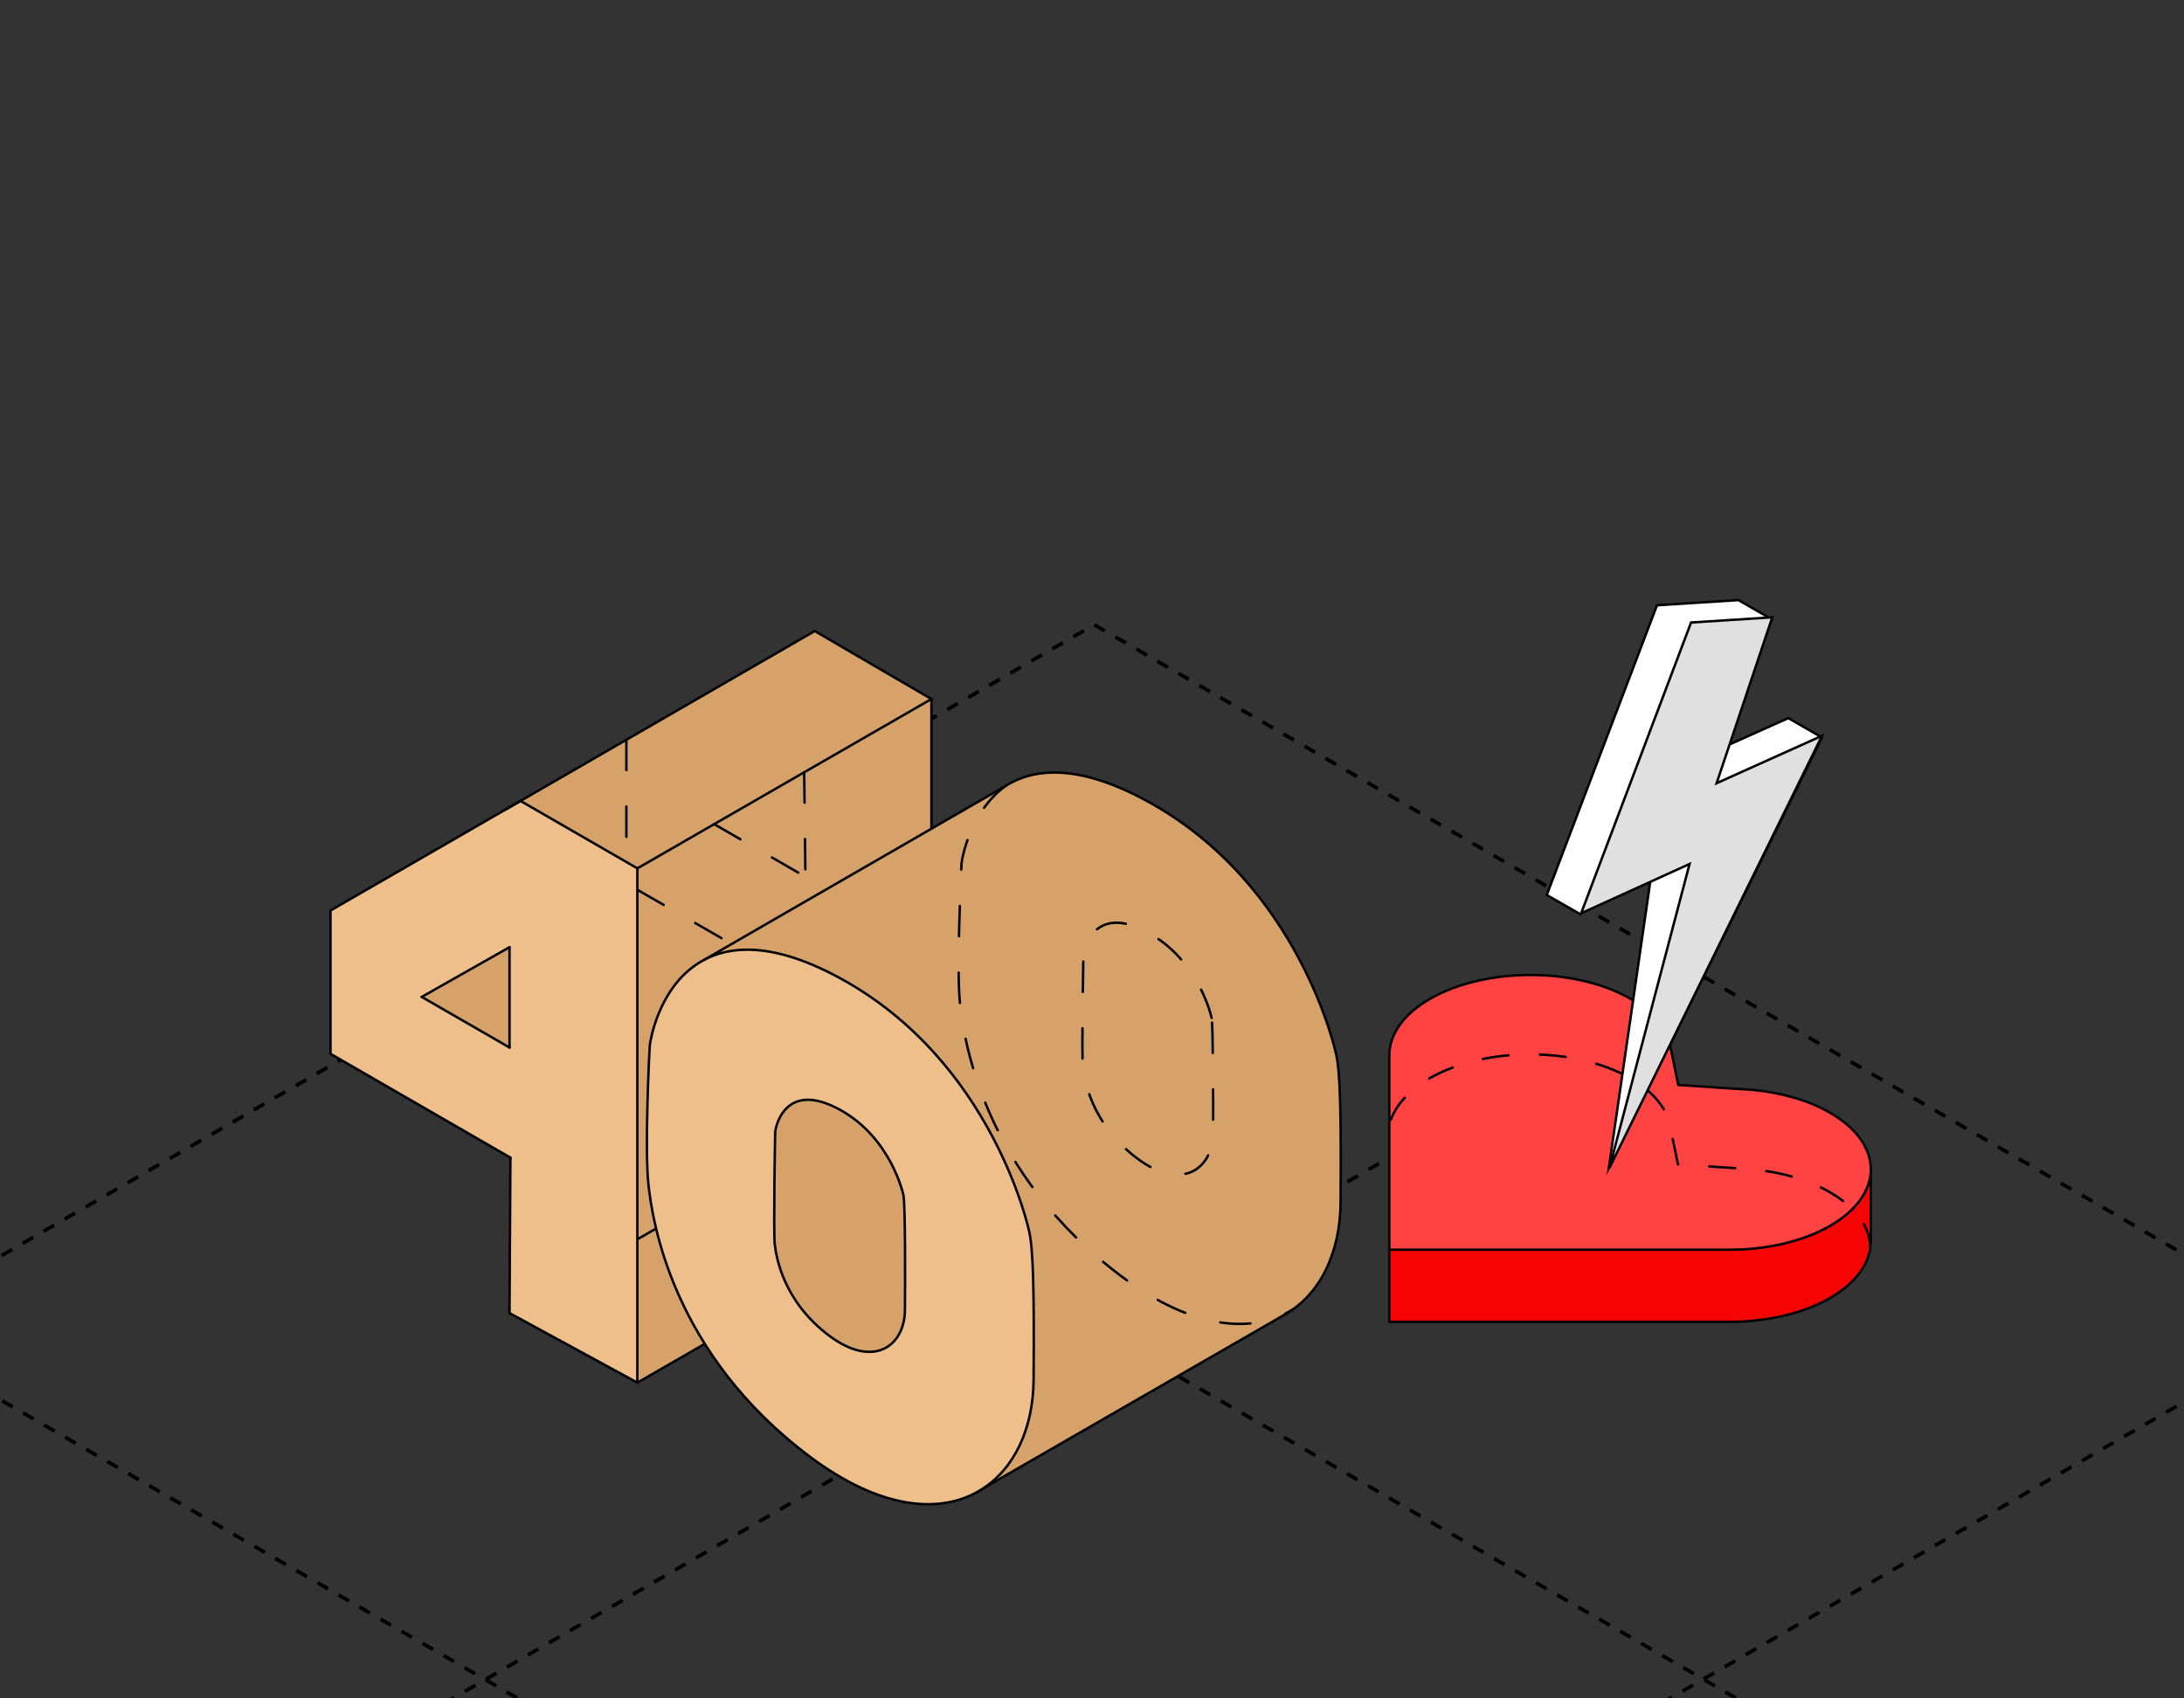 <?xml version="1.0" encoding="UTF-8"?> <svg xmlns="http://www.w3.org/2000/svg" width="360" height="280" viewBox="0 0 360 280" fill="none"><rect x="0" y="0" width="360" height="280" fill="#333333" stroke="none"/><g clip-path="url(#clip0_4741_11929)"><path d="M-120.818 276.908L180.486 450.999" stroke="black" stroke-width="0.6" stroke-linejoin="round" stroke-dasharray="2 2"></path><path d="M-20.43 218.945L280.688 392.72" stroke="black" stroke-width="0.6" stroke-linejoin="round" stroke-dasharray="2 2"></path><path d="M79.969 160.984L381.32 334.861" stroke="black" stroke-width="0.6" stroke-linejoin="round" stroke-dasharray="2 2"></path><path d="M180.39 103.005L481.526 277" stroke="black" stroke-width="0.6" stroke-linejoin="round" stroke-dasharray="2 2"></path><path d="M180.063 451L481.558 276.904" stroke="black" stroke-width="0.6" stroke-linejoin="round" stroke-dasharray="2 2"></path><path d="M79.858 392.72L381.151 218.933" stroke="black" stroke-width="0.6" stroke-linejoin="round" stroke-dasharray="2 2"></path><path d="M-20.352 334.859L280.742 160.961" stroke="black" stroke-width="0.6" stroke-linejoin="round" stroke-dasharray="2 2"></path><path d="M-120.973 277L180.353 103" stroke="black" stroke-width="0.6" stroke-linejoin="round" stroke-dasharray="2 2"></path><path d="M301.562 202.114C297.02 204.697 291.067 205.988 285.114 205.988H229.008V217.92H285.114C291.067 217.92 297.02 216.629 301.562 214.045C306.104 211.442 308.386 208.039 308.365 204.635V192.766C308.365 196.148 306.084 199.531 301.562 202.114Z" fill="#F70404" stroke="black" stroke-width="0.4" stroke-miterlimit="10" stroke-linejoin="round"></path><path d="M275.179 171.835C274.411 169.19 272.254 166.648 268.687 164.619C259.602 159.432 244.896 159.452 235.811 164.619C231.269 167.202 229.008 170.605 229.008 174.008V206.03H285.114C291.067 206.03 297.02 204.739 301.562 202.156C310.647 196.969 310.647 188.584 301.562 183.397C297.994 181.347 293.535 180.117 288.91 179.687L276.631 178.867L275.2 171.855L275.179 171.835Z" fill="#FF4242" stroke="black" stroke-width="0.4" stroke-miterlimit="10" stroke-linejoin="round"></path><path d="M308.266 205.918C308.36 202.457 306.147 199.133 301.513 196.487C297.946 194.437 293.486 193.207 288.861 192.777L276.582 191.957L275.151 184.945L275.13 184.925C274.362 182.28 272.205 179.738 268.638 177.708C259.553 172.522 244.847 172.542 235.762 177.708C231.998 179.849 229.646 182.7 229.004 185.5" stroke="black" stroke-width="0.4" stroke-miterlimit="10" stroke-linecap="round" stroke-linejoin="round" stroke-dasharray="4.29 5.15"></path><path d="M277.354 126.194L292.111 102.133L286.553 98.936L273.128 99.787L254.957 147.556L260.514 150.732L272.878 139.439L265.198 192.523L300.333 121.585L294.775 118.388L277.354 126.194Z" fill="white" stroke="black" stroke-width="0.4" stroke-miterlimit="10" stroke-linecap="round"></path><path d="M292.134 101.771L278.747 102.626L260.629 150.565L278.499 142.436L265.299 192.523L300.333 121.302L282.961 129.118L292.134 101.771Z" fill="#E0E0E0" stroke="black" stroke-width="0.4" stroke-miterlimit="10" stroke-linecap="round"></path><path d="M54.477 173.739L84.135 190.852L83.986 216.48L105.063 227.947L153.53 200.028V115.241L134.306 104.031L54.477 150.11V173.739Z" fill="#D7A269"></path><path d="M85.799 132.037L105.063 143.161V227.948L83.986 216.481L84.135 190.853L54.477 173.74V150.111L69.521 164.351L83.986 172.697V156.157L69.521 164.351L64.714 165.053L54.477 150.111L85.799 132.037Z" fill="#EEBE8B"></path><path d="M103.246 121.965V142.038" stroke="black" stroke-width="0.4" stroke-miterlimit="10" stroke-linecap="round" stroke-linejoin="round" stroke-dasharray="5 6"></path><path d="M105.137 204.276L132.765 188.334" stroke="black" stroke-width="0.4" stroke-miterlimit="10" stroke-linecap="round" stroke-linejoin="round" stroke-dasharray="5 6"></path><path d="M105.062 146.695L132.765 162.619" stroke="black" stroke-width="0.4" stroke-miterlimit="10" stroke-linecap="round" stroke-linejoin="round" stroke-dasharray="5 6"></path><path d="M132.786 188.069L132.778 177.883L132.766 162.619" stroke="black" stroke-width="0.4" stroke-miterlimit="10" stroke-linecap="round" stroke-linejoin="round" stroke-dasharray="5 6"></path><path d="M132.559 127.32L132.764 144.55" stroke="black" stroke-width="0.4" stroke-miterlimit="10" stroke-linecap="round" stroke-linejoin="round" stroke-dasharray="5 6"></path><path d="M117.719 135.869L132.765 144.549" stroke="black" stroke-width="0.4" stroke-miterlimit="10" stroke-linecap="round" stroke-linejoin="round" stroke-dasharray="5 6"></path><path d="M105.062 143.16V227.947" stroke="black" stroke-width="0.4" stroke-miterlimit="10" stroke-linecap="round" stroke-linejoin="round"></path><path d="M105.064 143.161L85.793 132.041" stroke="black" stroke-width="0.4" stroke-miterlimit="10" stroke-linecap="round" stroke-linejoin="round"></path><path d="M54.477 150.11L85.792 132.041" stroke="black" stroke-width="0.4" stroke-miterlimit="10" stroke-linecap="round" stroke-linejoin="round"></path><path d="M54.477 173.738V150.109" stroke="black" stroke-width="0.4" stroke-miterlimit="10" stroke-linecap="round" stroke-linejoin="round"></path><path d="M54.477 173.738L84.135 190.852" stroke="black" stroke-width="0.4" stroke-miterlimit="10" stroke-linecap="round" stroke-linejoin="round"></path><path d="M84.134 190.852L83.984 216.479" stroke="black" stroke-width="0.4" stroke-miterlimit="10" stroke-linecap="round" stroke-linejoin="round"></path><path d="M105.062 227.947L83.984 216.48" stroke="black" stroke-width="0.4" stroke-miterlimit="10" stroke-linecap="round" stroke-linejoin="round"></path><path d="M105.062 143.161L153.529 115.242" stroke="black" stroke-width="0.4" stroke-miterlimit="10" stroke-linecap="round" stroke-linejoin="round"></path><path d="M134.306 104.031L83.383 133.431" stroke="black" stroke-width="0.4" stroke-miterlimit="10" stroke-linecap="round" stroke-linejoin="round"></path><path d="M153.528 115.241C148.711 112.462 134.305 104.031 134.305 104.031" stroke="black" stroke-width="0.4" stroke-miterlimit="10" stroke-linecap="round" stroke-linejoin="round"></path><path d="M105.062 227.947L153.529 200.027" stroke="black" stroke-width="0.4" stroke-miterlimit="10" stroke-linecap="round" stroke-linejoin="round"></path><path d="M153.531 115.242V200.029" stroke="black" stroke-width="0.4" stroke-miterlimit="10" stroke-linecap="round" stroke-linejoin="round"></path><path d="M83.984 156.156V172.697" stroke="black" stroke-width="0.4" stroke-miterlimit="10" stroke-linecap="round" stroke-linejoin="round"></path><path d="M83.984 172.698L69.519 164.352" stroke="black" stroke-width="0.4" stroke-miterlimit="10" stroke-linecap="round" stroke-linejoin="round"></path><path d="M69.519 164.351L83.984 156.156" stroke="black" stroke-width="0.4" stroke-miterlimit="10" stroke-linecap="round" stroke-linejoin="round"></path><path d="M153.529 200.028L132.48 187.898" stroke="black" stroke-width="0.4" stroke-miterlimit="10" stroke-linecap="round" stroke-linejoin="round" stroke-dasharray="5 6"></path><path d="M132.767 162.619L105.098 178.683" stroke="black" stroke-width="0.4" stroke-miterlimit="10" stroke-linecap="round" stroke-linejoin="round" stroke-dasharray="5 6"></path><path d="M107.061 172.312L106.907 177.16L106.645 187.875L106.637 190.932L106.792 194.57L106.899 195.602L113.117 189.378L116.462 169.408L107.061 172.312Z" fill="#EEBE8B"></path><path d="M106.895 195.261L106.952 196.199L107.129 197.272L107.345 198.628L107.829 201.298L108.206 202.863L108.872 205.308L109.487 207.221L110.334 209.76L110.789 210.953L111.316 212.155C111.316 212.155 111.774 213.225 111.796 213.283C111.817 213.342 112.395 214.61 112.395 214.61L113.19 216.233L114.002 217.86L114.997 219.618L115.9 221.111L116.818 222.634L117.858 224.161L118.694 225.282L119.528 226.443L120.527 227.721L122.037 229.475L123.682 231.326L125.858 233.579L128.012 235.638L130.568 237.852L135.02 241.27L138.704 243.619L141.644 245.185L143.637 246.03L144.647 246.418L146.703 247.105L147.626 247.333L150.652 247.885L152.273 247.988L153.59 248.001L155.755 247.801L156.967 247.535L158.132 247.279L159.475 246.769L160.781 246.16L162.109 245.38L162.98 244.81L163.761 244.394L168.756 241.537L175.72 237.497L181.479 234.194L185.631 231.781L189.974 229.313L194.686 226.582L205.824 220.186L212.279 216.469L213.232 215.817L214.261 214.937L215.38 213.957L216.512 212.605L217.504 211.177L218.472 209.471L219.217 207.821L219.618 206.651L220.106 205.049L220.502 203.392L220.652 202.287L220.867 200.383L220.963 198.736L220.983 194.381L221 191.896L220.993 186.453L220.872 180.227L220.686 177.23L220.53 175.721L220.354 174.402L220.181 173.612L219.895 172.482L219.223 170.178L218.344 167.578L217.179 164.555L215.612 161.062L214.84 159.371L213.326 156.592L211.996 154.28L210.633 152.236L209.513 150.565L207.941 148.405L206.732 146.899L205.234 145.118L203.109 142.764L201.363 141.041L199.851 139.666L198.529 138.506L197.046 137.287L195.931 136.492L195.217 135.924L193.446 134.716L191.669 133.569L189.861 132.504L188.671 131.804L187.368 131.191L186.38 130.661L184.932 129.981L183.405 129.386L181.906 128.863L180.448 128.379L179.478 128.124L178.29 127.847L177.237 127.668L175.215 127.444L174.216 127.374L172.624 127.365L170.332 127.68L168.905 128.062L167.389 128.723L165.616 129.596L164.003 130.541L156.295 135.061L149.412 138.988L141.245 143.756L135.951 146.759L128.962 150.866L123.767 153.766L119.057 156.467L116.174 158.209L115.197 158.766L114.439 159.241L113.233 160.267L112.305 161.147L111.66 161.881L110.794 162.973L110.142 164.002L109.152 165.874L108.343 167.681L107.88 168.976L107.405 170.71L107.117 172.294C107.117 172.294 107.219 172.571 107.279 172.65C107.339 172.728 108.421 172.664 108.421 172.664" fill="#EEBE8B"></path><path d="M116.906 157.86L117.61 157.539L118.848 157.16L120.153 156.859L121.307 156.665L122.218 156.604L123.991 156.602L125.364 156.679L126.466 156.882L127.33 156.949L128.181 157.205L129.507 157.515L130.94 157.914L132.158 158.341L133.268 158.781L135.052 159.571L137.107 160.53L138.621 161.373L140.91 162.7L143.176 164.148L144.775 165.277L145.911 166.121L147.43 167.262L148.819 168.438L150.291 169.872L151.437 170.908L152.294 171.787L153.61 173.203L155.055 174.757L156.207 176.212L157.616 177.97L158.922 179.733L160.259 181.763L162.251 184.948L164.29 188.742L164.883 189.982L165.642 191.584L166.475 193.448L167.193 195.307L167.712 196.732L168.179 198.07L168.658 199.458L169.062 200.766L169.573 202.734L169.816 203.969L169.924 204.62L170.111 206.794L170.268 209.224L170.357 212.095L170.33 215.043L170.441 218.875L170.356 222.26L170.403 225.431L170.368 228.741L170.268 229.843L170.205 230.677L170.044 231.827L169.774 233.148L169.466 234.463L169.26 235.168L168.645 236.952L167.91 238.638L167.069 240.142L166.531 240.899L165.74 242.014L164.604 243.281L163.705 244.106L162.82 244.837L163.668 244.442L166.349 242.9L170.696 240.368L174.615 238.151L183.757 232.82L189.288 229.679L197.007 225.198L203.821 221.27L209.476 218.081L211.712 216.728L212.703 216.123L213.499 215.536L214.396 214.809L214.963 214.264L215.552 213.722L216.011 213.181L216.365 212.772L216.885 212.069L217.274 211.528L217.736 210.835L218.263 209.92L218.7 208.938L218.906 208.556L219.477 207.06L219.871 205.986L220.072 205.231L220.227 204.568L220.359 204.016L220.647 202.412L220.84 200.945L220.891 200.098L220.968 199.5L220.94 198.22L220.972 196.321L220.984 194.652L220.982 187.754L220.798 179.493L220.675 176.973L220.584 175.925L220.422 174.872L220.206 173.6L219.796 172.106L219.383 170.703L218.734 168.588L218.148 166.999L217.624 165.753L216.379 162.624L215.504 160.766L214.461 158.745L213.363 156.747L212.447 155.041L211.353 153.262L210.555 152.055L209.681 150.802L208.936 149.725L208.188 148.693L207.313 147.576L206.301 146.338L205.402 145.23L204.504 144.263L203.674 143.405L202.995 142.635L202.282 141.903L201.315 140.996L200.426 140.139L199.545 139.384L198.655 138.632L197.606 137.738L196.232 136.662L194.896 135.706L193.497 134.727L192.261 133.88L191.374 133.388L190.265 132.712L188.799 131.937L187.388 131.202L186.605 130.754L184.724 129.919L183.195 129.303L181.509 128.713L179.891 128.253L179.038 127.981L177.62 127.725L176.15 127.488L174.886 127.367L173.768 127.368L172.233 127.429L170.732 127.624L169.646 127.862L168.756 128.106L167.678 128.518L166.815 128.936L163.693 130.741L138.058 145.527L129.228 150.657L123.848 153.726L119.982 155.961L118.447 156.82L117.316 157.508L116.906 157.86Z" fill="#D7A269"></path><path d="M148.92 197.225L148.991 198.544L149.057 199.324L149.156 205.848L149.17 216.14L149.11 217.119L148.841 218.337L148.459 219.405L147.891 220.511L147.379 221.064L146.916 221.535L146.214 222.05L145.369 222.467L144.517 222.704L143.916 222.805L142.821 222.819L142.093 222.718L141.231 222.562L140.477 222.357L139.408 221.855L138.538 221.417L137.564 220.87L136.513 220.072L135.776 219.438L134.426 218.298L133.468 217.312L132.769 216.525L131.712 215.274L130.685 213.694L130.073 212.525L129.588 211.636L129.229 210.891L128.875 209.977L128.632 209.097L128.344 208.081L128.167 207.389L127.841 206.192L127.763 205.389L127.678 204.388L127.668 203.648L127.773 186.656L127.895 186.013L128.077 185.455L128.308 184.842L128.505 184.245L129.176 183.285L129.561 182.875L129.766 182.595L130.163 182.304L130.83 181.869L131.814 181.465L133.203 181.357L133.88 181.318L134.745 181.482L135.379 181.674L136.432 181.963L137.624 182.509L138.709 183.046L139.966 183.932L140.852 184.482L141.341 184.871L142.16 185.568L143.634 187.124L144.432 187.964L145.105 188.951L145.964 190.058L146.83 191.593L147.572 193.196L148.173 194.627L148.607 195.925L148.861 196.843L148.92 197.225Z" fill="#D7A269"></path><path d="M161.75 245.583C167.165 242.208 170.317 235.562 170.374 227.465C170.477 212.968 170.319 205.942 169.648 203.034C169.648 203.034 163.783 174.997 138.375 161.214C126.48 154.761 118.983 155.917 114.324 159.338" stroke="black" stroke-width="0.4" stroke-miterlimit="10" stroke-linecap="round" stroke-linejoin="round"></path><path d="M114.325 159.338C108.486 163.625 107.209 171.475 107.104 172.353C107.056 172.756 106.23 189.342 106.884 195.29C107.538 201.238 110.738 223.1 133.484 240.141C145.253 248.958 155.172 249.684 161.75 245.583" stroke="black" stroke-width="0.4" stroke-miterlimit="10" stroke-linecap="round" stroke-linejoin="round"></path><path d="M165.696 129.615C159.857 133.902 158.475 141.746 158.475 142.631C158.475 144.222 157.6 159.62 158.255 165.567C158.909 171.515 162.109 193.377 184.855 210.418C196.624 219.235 206.543 219.961 213.121 215.861" stroke="black" stroke-width="0.4" stroke-miterlimit="10" stroke-linecap="round" stroke-linejoin="round" stroke-dasharray="5 6"></path><path d="M148.921 197.037C148.921 197.037 146.939 187.558 138.349 182.899C129.288 177.983 127.795 185.984 127.777 186.665C127.758 187.359 127.481 203.044 127.702 205.055C127.923 207.066 129.005 214.457 136.695 220.218C143.949 225.652 149.124 221.995 149.167 215.933C149.202 211.031 149.248 199.289 148.921 197.037Z" stroke="black" stroke-width="0.4" stroke-miterlimit="10" stroke-linejoin="round"></path><path d="M199.719 167.83C199.719 167.83 197.736 158.351 189.147 153.692C180.086 148.776 178.575 156.92 178.575 157.457C178.575 157.996 178.279 173.838 178.5 175.848C178.721 177.859 179.803 185.25 187.493 191.011C194.747 196.445 199.922 192.788 199.965 186.726C199.999 181.824 199.946 168.813 199.719 167.83Z" stroke="black" stroke-width="0.4" stroke-miterlimit="10" stroke-linecap="round" stroke-linejoin="round" stroke-dasharray="5 6"></path><path d="M211.741 216.74C217.528 213.493 220.915 206.657 220.974 198.262C221.077 183.764 220.918 176.739 220.247 173.831C220.247 173.831 214.383 145.794 188.975 132.011C177.721 125.906 170.405 126.611 165.703 129.602" stroke="black" stroke-width="0.4" stroke-miterlimit="10" stroke-linejoin="round"></path><path d="M115.926 158.324L165.732 129.584" stroke="black" stroke-width="0.4" stroke-miterlimit="10" stroke-linejoin="round"></path><path d="M162.234 245.271L211.744 216.74" stroke="black" stroke-width="0.4" stroke-miterlimit="10" stroke-linejoin="round"></path></g><defs><clipPath id="clip0_4741_11929"><rect width="360" height="280" rx="16" fill="white"></rect></clipPath></defs></svg> 